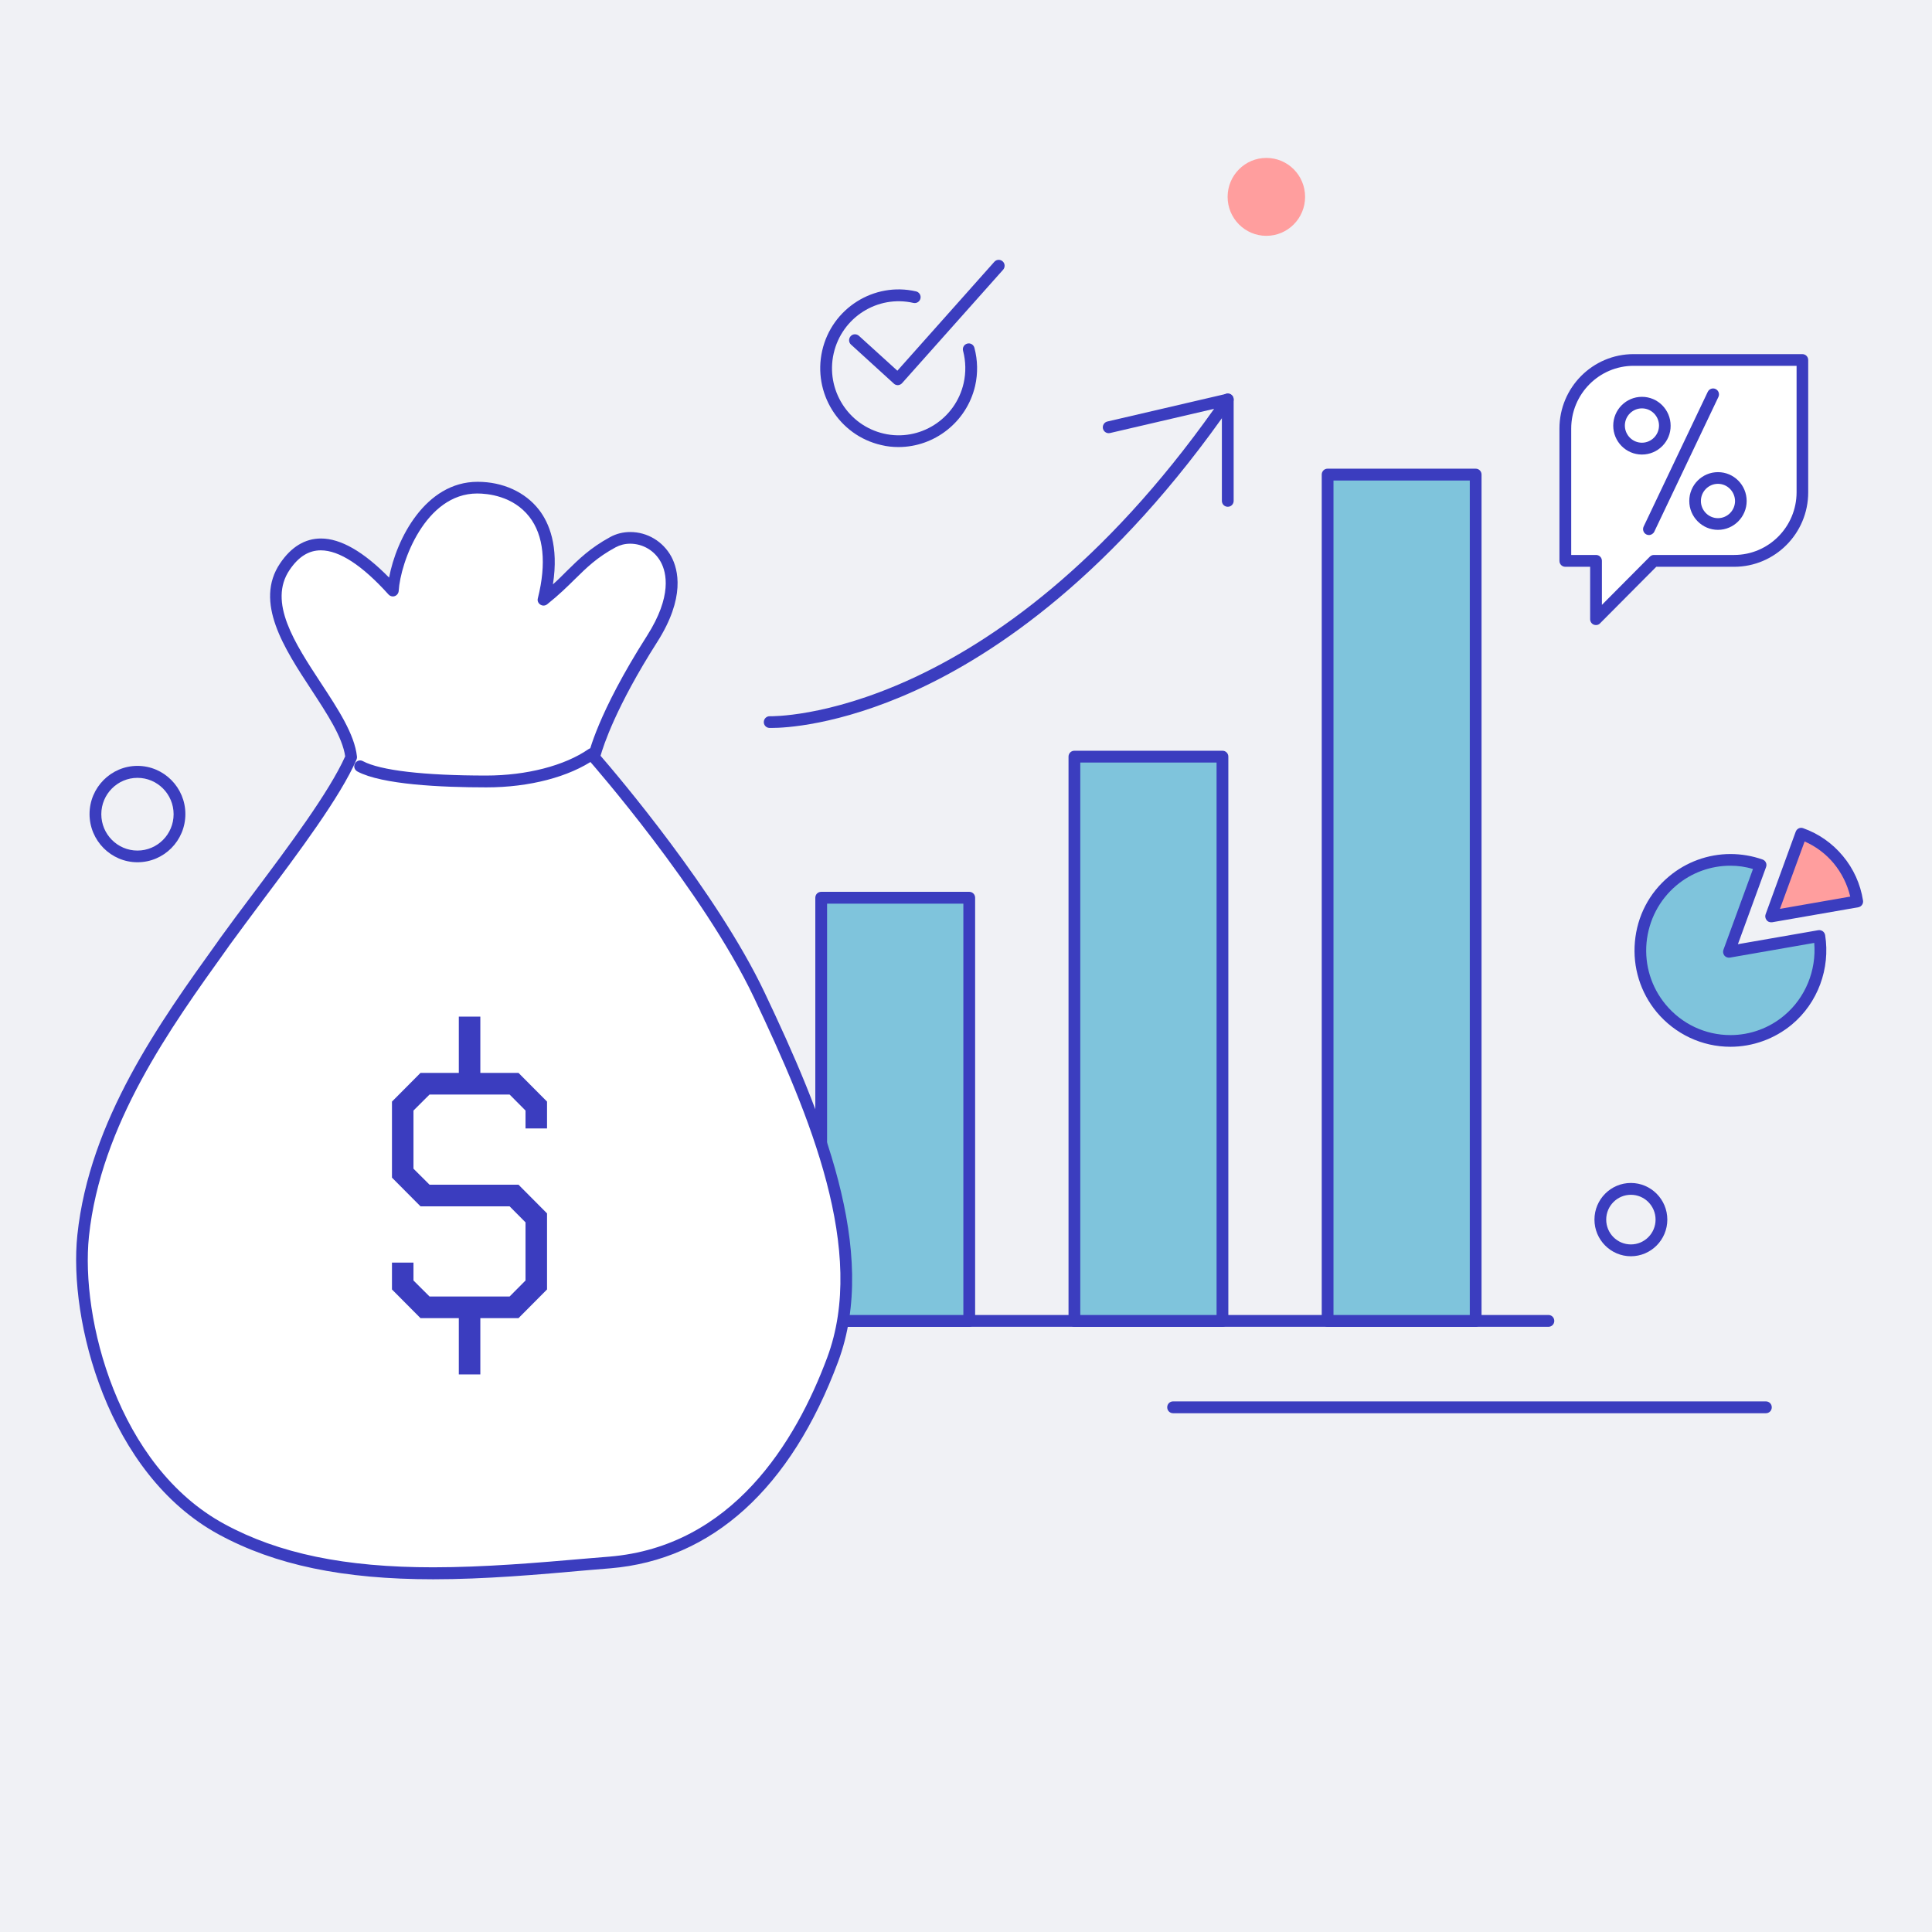 <svg width="199" height="199" viewBox="0 0 199 199" fill="none" xmlns="http://www.w3.org/2000/svg">
<rect width="199" height="199" fill="#F0F1F5"/>
<path d="M168.266 37.085H185.658V44.144V50.712C185.658 54.62 182.51 57.771 178.624 57.771H170.364L164.394 63.774V57.771H161.232V50.712V44.144C161.232 40.25 164.379 37.085 168.266 37.085Z" fill="white"/>
<path d="M164.394 64.383C164.32 64.383 164.232 64.368 164.158 64.339C163.936 64.25 163.788 64.027 163.788 63.774V58.38H161.232C160.892 58.38 160.626 58.112 160.626 57.771V44.144C160.626 39.909 164.054 36.476 168.251 36.476H185.643C185.983 36.476 186.249 36.743 186.249 37.085V50.712C186.249 54.947 182.821 58.38 178.624 58.38H170.6L164.808 64.205C164.704 64.324 164.542 64.383 164.394 64.383ZM161.838 57.161H164.394C164.734 57.161 165 57.429 165 57.771V62.303L169.935 57.34C170.054 57.221 170.201 57.161 170.364 57.161H178.624C182.171 57.161 185.052 54.264 185.052 50.697V37.68H168.266C164.719 37.68 161.838 40.577 161.838 44.144V57.161Z" fill="#3B3DBF"/>
<path d="M169.123 46.819C167.483 46.819 166.167 45.481 166.167 43.847C166.167 42.197 167.497 40.874 169.123 40.874C170.763 40.874 172.078 42.212 172.078 43.847C172.093 45.481 170.763 46.819 169.123 46.819ZM169.123 42.063C168.162 42.063 167.364 42.851 167.364 43.832C167.364 44.798 168.147 45.6 169.123 45.6C170.083 45.6 170.881 44.812 170.881 43.832C170.881 42.866 170.098 42.063 169.123 42.063Z" fill="#3B3DBF"/>
<path d="M176.954 54.576C175.329 54.576 173.999 53.238 173.999 51.604C173.999 49.954 175.329 48.632 176.954 48.632C178.595 48.632 179.91 49.969 179.91 51.604C179.91 53.238 178.58 54.576 176.954 54.576ZM176.954 49.835C175.994 49.835 175.196 50.623 175.196 51.604C175.196 52.569 175.979 53.372 176.954 53.372C177.915 53.372 178.713 52.584 178.713 51.604C178.698 50.623 177.915 49.835 176.954 49.835Z" fill="#3B3DBF"/>
<path d="M169.847 55.111C169.758 55.111 169.669 55.096 169.581 55.051C169.285 54.903 169.152 54.546 169.3 54.234L175.905 40.354C176.053 40.057 176.408 39.923 176.718 40.072C177.013 40.221 177.146 40.577 176.999 40.889L170.393 54.769C170.29 54.977 170.068 55.111 169.847 55.111Z" fill="#3B3DBF"/>
<path d="M167.985 129.397C165.916 129.397 164.232 127.703 164.232 125.622C164.232 123.542 165.916 121.848 167.985 121.848C170.054 121.848 171.738 123.542 171.738 125.622C171.738 127.703 170.054 129.397 167.985 129.397ZM167.985 123.066C166.581 123.066 165.443 124.211 165.443 125.622C165.443 127.034 166.581 128.178 167.985 128.178C169.389 128.178 170.527 127.034 170.527 125.622C170.527 124.211 169.389 123.066 167.985 123.066Z" fill="#3B3DBF"/>
<path d="M14.159 88.814C11.44 88.814 9.223 86.585 9.223 83.85C9.223 81.116 11.44 78.887 14.159 78.887C16.878 78.887 19.094 81.116 19.094 83.85C19.094 86.599 16.878 88.814 14.159 88.814ZM14.159 80.12C12.105 80.12 10.435 81.8 10.435 83.865C10.435 85.931 12.105 87.61 14.159 87.61C16.213 87.61 17.882 85.931 17.882 83.865C17.882 81.8 16.213 80.12 14.159 80.12Z" fill="#3B3DBF"/>
<path d="M134.427 20.278C134.427 22.492 132.639 24.291 130.437 24.291C128.235 24.291 126.447 22.492 126.447 20.278C126.447 18.064 128.235 16.266 130.437 16.266C132.654 16.266 134.427 18.064 134.427 20.278Z" fill="#FF9E9E"/>
<path d="M187.387 96.392L186.899 96.481L178.077 98.012L181.166 89.557L181.343 89.081C178.358 88.026 174.915 88.516 172.3 90.701C168.369 94 167.837 99.885 171.118 103.837C174.398 107.79 180.25 108.325 184.18 105.026C186.781 102.857 187.889 99.543 187.387 96.392Z" fill="#7FC4DC"/>
<path d="M178.24 107.82C175.299 107.82 172.536 106.512 170.645 104.253C168.96 102.218 168.162 99.632 168.399 97.002C168.635 94.356 169.876 91.964 171.916 90.27C173.689 88.784 175.935 87.967 178.24 87.967C179.378 87.967 180.486 88.16 181.55 88.531C181.698 88.591 181.831 88.695 181.89 88.843C181.964 88.992 181.964 89.155 181.905 89.319L179.008 97.254L187.283 95.813C187.446 95.783 187.608 95.828 187.741 95.917C187.874 96.006 187.963 96.155 187.993 96.318C188.539 99.766 187.239 103.302 184.564 105.531C182.791 107.003 180.545 107.82 178.24 107.82ZM178.225 89.17C176.201 89.17 174.235 89.884 172.684 91.191C170.911 92.677 169.817 94.787 169.596 97.106C169.389 99.424 170.083 101.683 171.576 103.481C173.231 105.472 175.654 106.616 178.24 106.616C180.264 106.616 182.23 105.903 183.781 104.595C185.968 102.767 187.106 99.944 186.87 97.121L178.181 98.636C177.974 98.666 177.752 98.592 177.619 98.428C177.486 98.265 177.442 98.027 177.516 97.834L180.56 89.512C179.792 89.274 179.023 89.17 178.225 89.17Z" fill="#3B3DBF"/>
<path d="M189.367 88.561C188.318 87.283 186.973 86.391 185.525 85.871L185.362 86.317L182.422 94.386L190.83 92.915L191.303 92.826C191.051 91.31 190.416 89.839 189.367 88.561Z" fill="#FF9E9E"/>
<path d="M182.422 94.996C182.245 94.996 182.067 94.921 181.964 94.773C181.831 94.609 181.786 94.371 181.86 94.178L184.963 85.663C185.082 85.351 185.421 85.188 185.732 85.307C187.328 85.871 188.746 86.867 189.825 88.175C190.918 89.482 191.628 91.058 191.894 92.752C191.953 93.079 191.731 93.391 191.406 93.45L182.525 94.996C182.481 94.996 182.451 94.996 182.422 94.996ZM185.88 86.674L183.338 93.614L190.579 92.35C190.283 91.102 189.707 89.943 188.894 88.947C188.081 87.967 187.047 87.179 185.88 86.674Z" fill="#3B3DBF"/>
<path d="M159.488 136.664H73.606C73.266 136.664 73 136.397 73 136.055C73 135.713 73.266 135.445 73.606 135.445H159.488C159.828 135.445 160.094 135.713 160.094 136.055C160.094 136.397 159.828 136.664 159.488 136.664Z" fill="#3B3DBF"/>
<path d="M99.834 92.469H84.585V136.054H99.834V92.469Z" fill="#7FC4DC"/>
<path d="M125.915 77.951H110.666V136.069H125.915V77.951Z" fill="#7FC4DC"/>
<path d="M151.996 48.884H136.747V136.054H151.996V48.884Z" fill="#7FC4DC"/>
<path d="M99.834 136.664H84.585C84.245 136.664 83.979 136.396 83.979 136.054V92.469C83.979 92.127 84.245 91.86 84.585 91.86H99.834C100.174 91.86 100.44 92.127 100.44 92.469V136.054C100.44 136.396 100.159 136.664 99.834 136.664ZM85.191 135.445H99.228V93.079H85.191V135.445Z" fill="#3B3DBF"/>
<path d="M125.915 136.664H110.666C110.326 136.664 110.06 136.396 110.06 136.054V77.936C110.06 77.594 110.326 77.327 110.666 77.327H125.915C126.255 77.327 126.521 77.594 126.521 77.936V136.054C126.521 136.396 126.255 136.664 125.915 136.664ZM111.272 135.445H125.31V78.545H111.272V135.445Z" fill="#3B3DBF"/>
<path d="M151.996 136.664H136.747C136.407 136.664 136.141 136.396 136.141 136.054V48.884C136.141 48.542 136.407 48.275 136.747 48.275H151.996C152.336 48.275 152.602 48.542 152.602 48.884V136.054C152.602 136.396 152.336 136.664 151.996 136.664ZM137.353 135.445H151.391V49.493H137.353V135.445Z" fill="#3B3DBF"/>
<path d="M62.834 160.96C74.005 160.024 81.482 151.598 85.782 140.067C90.082 128.535 83.61 113.868 78.217 102.5C72.897 91.281 61.209 78.025 61.209 78.025C61.209 78.025 62.036 73.909 67.178 65.84C72.321 57.771 66.425 54.071 63.144 55.869C59.864 57.652 59.036 59.391 56.007 61.798C58.179 53.105 53.214 50.252 49.18 50.252C43.609 50.252 40.698 57.31 40.492 60.862C37.182 57.221 32.542 53.625 29.32 58.365C25.286 64.294 35.527 72.393 36.147 78.01C33.975 83.004 27.148 91.429 23.129 97.032C17.322 105.116 9.8 115.429 8.559 127.287C7.717 135.341 11.352 151.301 22.819 157.542C34.315 163.754 48.959 162.119 62.834 160.96Z" fill="white"/>
<path d="M50.096 81.101C45.441 81.101 39.353 80.819 36.812 79.466C36.516 79.303 36.398 78.946 36.56 78.649C36.723 78.352 37.078 78.233 37.373 78.397C39.176 79.362 43.697 79.883 50.081 79.883C54.219 79.883 58.149 78.872 60.617 77.163C60.898 76.97 61.267 77.044 61.459 77.327C61.651 77.609 61.577 77.981 61.297 78.174C58.622 80.031 54.529 81.101 50.096 81.101Z" fill="#3B3DBF"/>
<path d="M44.628 162.669C35.349 162.669 28.33 161.198 22.552 158.062C11.056 151.821 7.051 135.965 7.967 127.212C9.208 115.399 16.508 105.234 22.375 97.061L22.655 96.66C23.66 95.263 24.828 93.703 26.069 92.053C29.748 87.149 33.9 81.592 35.555 77.906C35.275 75.93 33.708 73.552 32.068 71.041C29.29 66.806 26.143 62.006 28.862 58.008C29.999 56.329 31.418 55.467 33.058 55.467C35.097 55.467 37.447 56.819 40.077 59.494C40.816 55.542 43.801 49.627 49.194 49.627C51.795 49.627 54.1 50.682 55.519 52.51C56.553 53.847 57.573 56.24 56.952 60.193C57.484 59.717 57.942 59.257 58.4 58.796C59.627 57.592 60.779 56.448 62.848 55.319C63.469 54.977 64.178 54.799 64.917 54.799C66.675 54.799 68.286 55.764 69.143 57.325C69.852 58.647 70.621 61.545 67.68 66.152C63.425 72.839 62.154 76.807 61.858 77.847C63.469 79.704 73.842 91.89 78.748 102.218C84.644 114.641 90.584 128.847 86.328 140.26C81.467 153.307 73.354 160.663 62.863 161.54L60.706 161.718C55.415 162.193 49.933 162.669 44.628 162.669ZM33.043 56.686C31.802 56.686 30.753 57.34 29.837 58.692C27.576 62.006 30.369 66.256 33.058 70.357C34.831 73.062 36.516 75.618 36.767 77.921C36.782 78.025 36.767 78.129 36.723 78.233C35.068 82.052 30.797 87.758 27.029 92.781C25.803 94.431 24.635 95.991 23.631 97.373L23.35 97.774C17.572 105.829 10.376 115.844 9.164 127.331C8.278 135.757 12.105 151.004 23.113 156.978C28.714 160.024 35.541 161.436 44.614 161.436C49.874 161.436 55.327 160.975 60.617 160.514L62.774 160.336C75.394 159.281 81.94 148.596 85.205 139.829C89.284 128.877 83.447 114.938 77.654 102.738C72.424 91.726 60.853 78.53 60.735 78.397C60.602 78.248 60.558 78.055 60.587 77.876C60.617 77.698 61.504 73.552 66.646 65.483C69.246 61.397 68.655 58.974 68.064 57.889C67.429 56.715 66.217 56.002 64.902 56.002C64.37 56.002 63.853 56.136 63.41 56.374C61.489 57.414 60.44 58.454 59.228 59.643C58.445 60.416 57.573 61.278 56.361 62.243C56.154 62.407 55.873 62.422 55.652 62.273C55.43 62.125 55.327 61.872 55.401 61.619C56.302 58.023 56.007 55.14 54.529 53.238C52.844 51.069 50.214 50.831 49.15 50.831C43.816 50.831 41.245 57.904 41.067 60.861C41.052 61.099 40.89 61.322 40.668 61.397C40.447 61.486 40.181 61.411 40.018 61.233C37.314 58.231 34.95 56.686 33.043 56.686Z" fill="#3B3DBF"/>
<path d="M53.406 135.772H43.313L40.373 132.815V130.051H42.589V131.893L44.244 133.543H52.49L54.13 131.893V125.905L52.49 124.255H43.313L40.373 121.298V113.467L43.313 110.51H53.406L56.346 113.467V116.231H54.13V114.388L52.49 112.739H44.244L42.589 114.388V120.377L44.244 122.026H53.406L56.346 124.983V132.815L53.406 135.772Z" fill="#3B3DBF"/>
<path d="M49.475 134.657H47.259V141.567H49.475V134.657Z" fill="#3B3DBF"/>
<path d="M49.475 104.714H47.259V111.624H49.475V104.714Z" fill="#3B3DBF"/>
<path d="M79.502 74.979C79.354 74.979 79.28 74.979 79.25 74.979C78.91 74.964 78.659 74.682 78.674 74.355C78.689 74.013 78.97 73.76 79.295 73.775C79.531 73.775 102.258 74.251 125.058 42.108L114.33 44.605C114.005 44.679 113.68 44.471 113.606 44.144C113.533 43.817 113.739 43.49 114.064 43.416L126.329 40.562C126.566 40.503 126.832 40.607 126.965 40.815C127.098 41.023 127.098 41.291 126.965 41.499C114.7 59.257 102.42 67.415 94.278 71.13C86.299 74.756 80.728 74.979 79.502 74.979Z" fill="#3B3DBF"/>
<path d="M126.463 52.198C126.123 52.198 125.856 51.931 125.856 51.589V41.142C125.856 40.8 126.123 40.533 126.463 40.533C126.803 40.533 127.069 40.8 127.069 41.142V51.589C127.069 51.931 126.803 52.198 126.463 52.198Z" fill="#3B3DBF"/>
<path d="M92.549 46.047C91.958 46.047 91.353 45.988 90.761 45.839C86.417 44.844 83.698 40.49 84.688 36.121C85.678 31.752 90.022 29.017 94.352 30.013C94.677 30.087 94.884 30.414 94.81 30.741C94.736 31.068 94.411 31.276 94.086 31.202C90.392 30.355 86.713 32.688 85.87 36.403C85.028 40.118 87.348 43.818 91.042 44.665C94.722 45.512 98.416 43.179 99.258 39.464C99.509 38.365 99.48 37.205 99.199 36.136C99.11 35.809 99.302 35.482 99.627 35.392C99.953 35.303 100.278 35.496 100.366 35.824C100.706 37.101 100.736 38.454 100.44 39.747C99.568 43.491 96.229 46.047 92.549 46.047Z" fill="#3B3DBF"/>
<path d="M92.461 39.671C92.313 39.671 92.165 39.611 92.062 39.507L87.658 35.495C87.407 35.272 87.392 34.886 87.614 34.633C87.836 34.381 88.22 34.366 88.471 34.589L92.431 38.185L102.42 26.965C102.642 26.713 103.026 26.698 103.277 26.921C103.529 27.144 103.543 27.53 103.322 27.783L92.919 39.463C92.815 39.582 92.668 39.656 92.505 39.671C92.476 39.671 92.461 39.671 92.461 39.671Z" fill="#3B3DBF"/>
<path d="M181.89 145.565H120.832C120.492 145.565 120.226 145.298 120.226 144.956C120.226 144.614 120.492 144.346 120.832 144.346H181.89C182.23 144.346 182.496 144.614 182.496 144.956C182.496 145.298 182.23 145.565 181.89 145.565Z" fill="#3B3DBF"/>
</svg>
